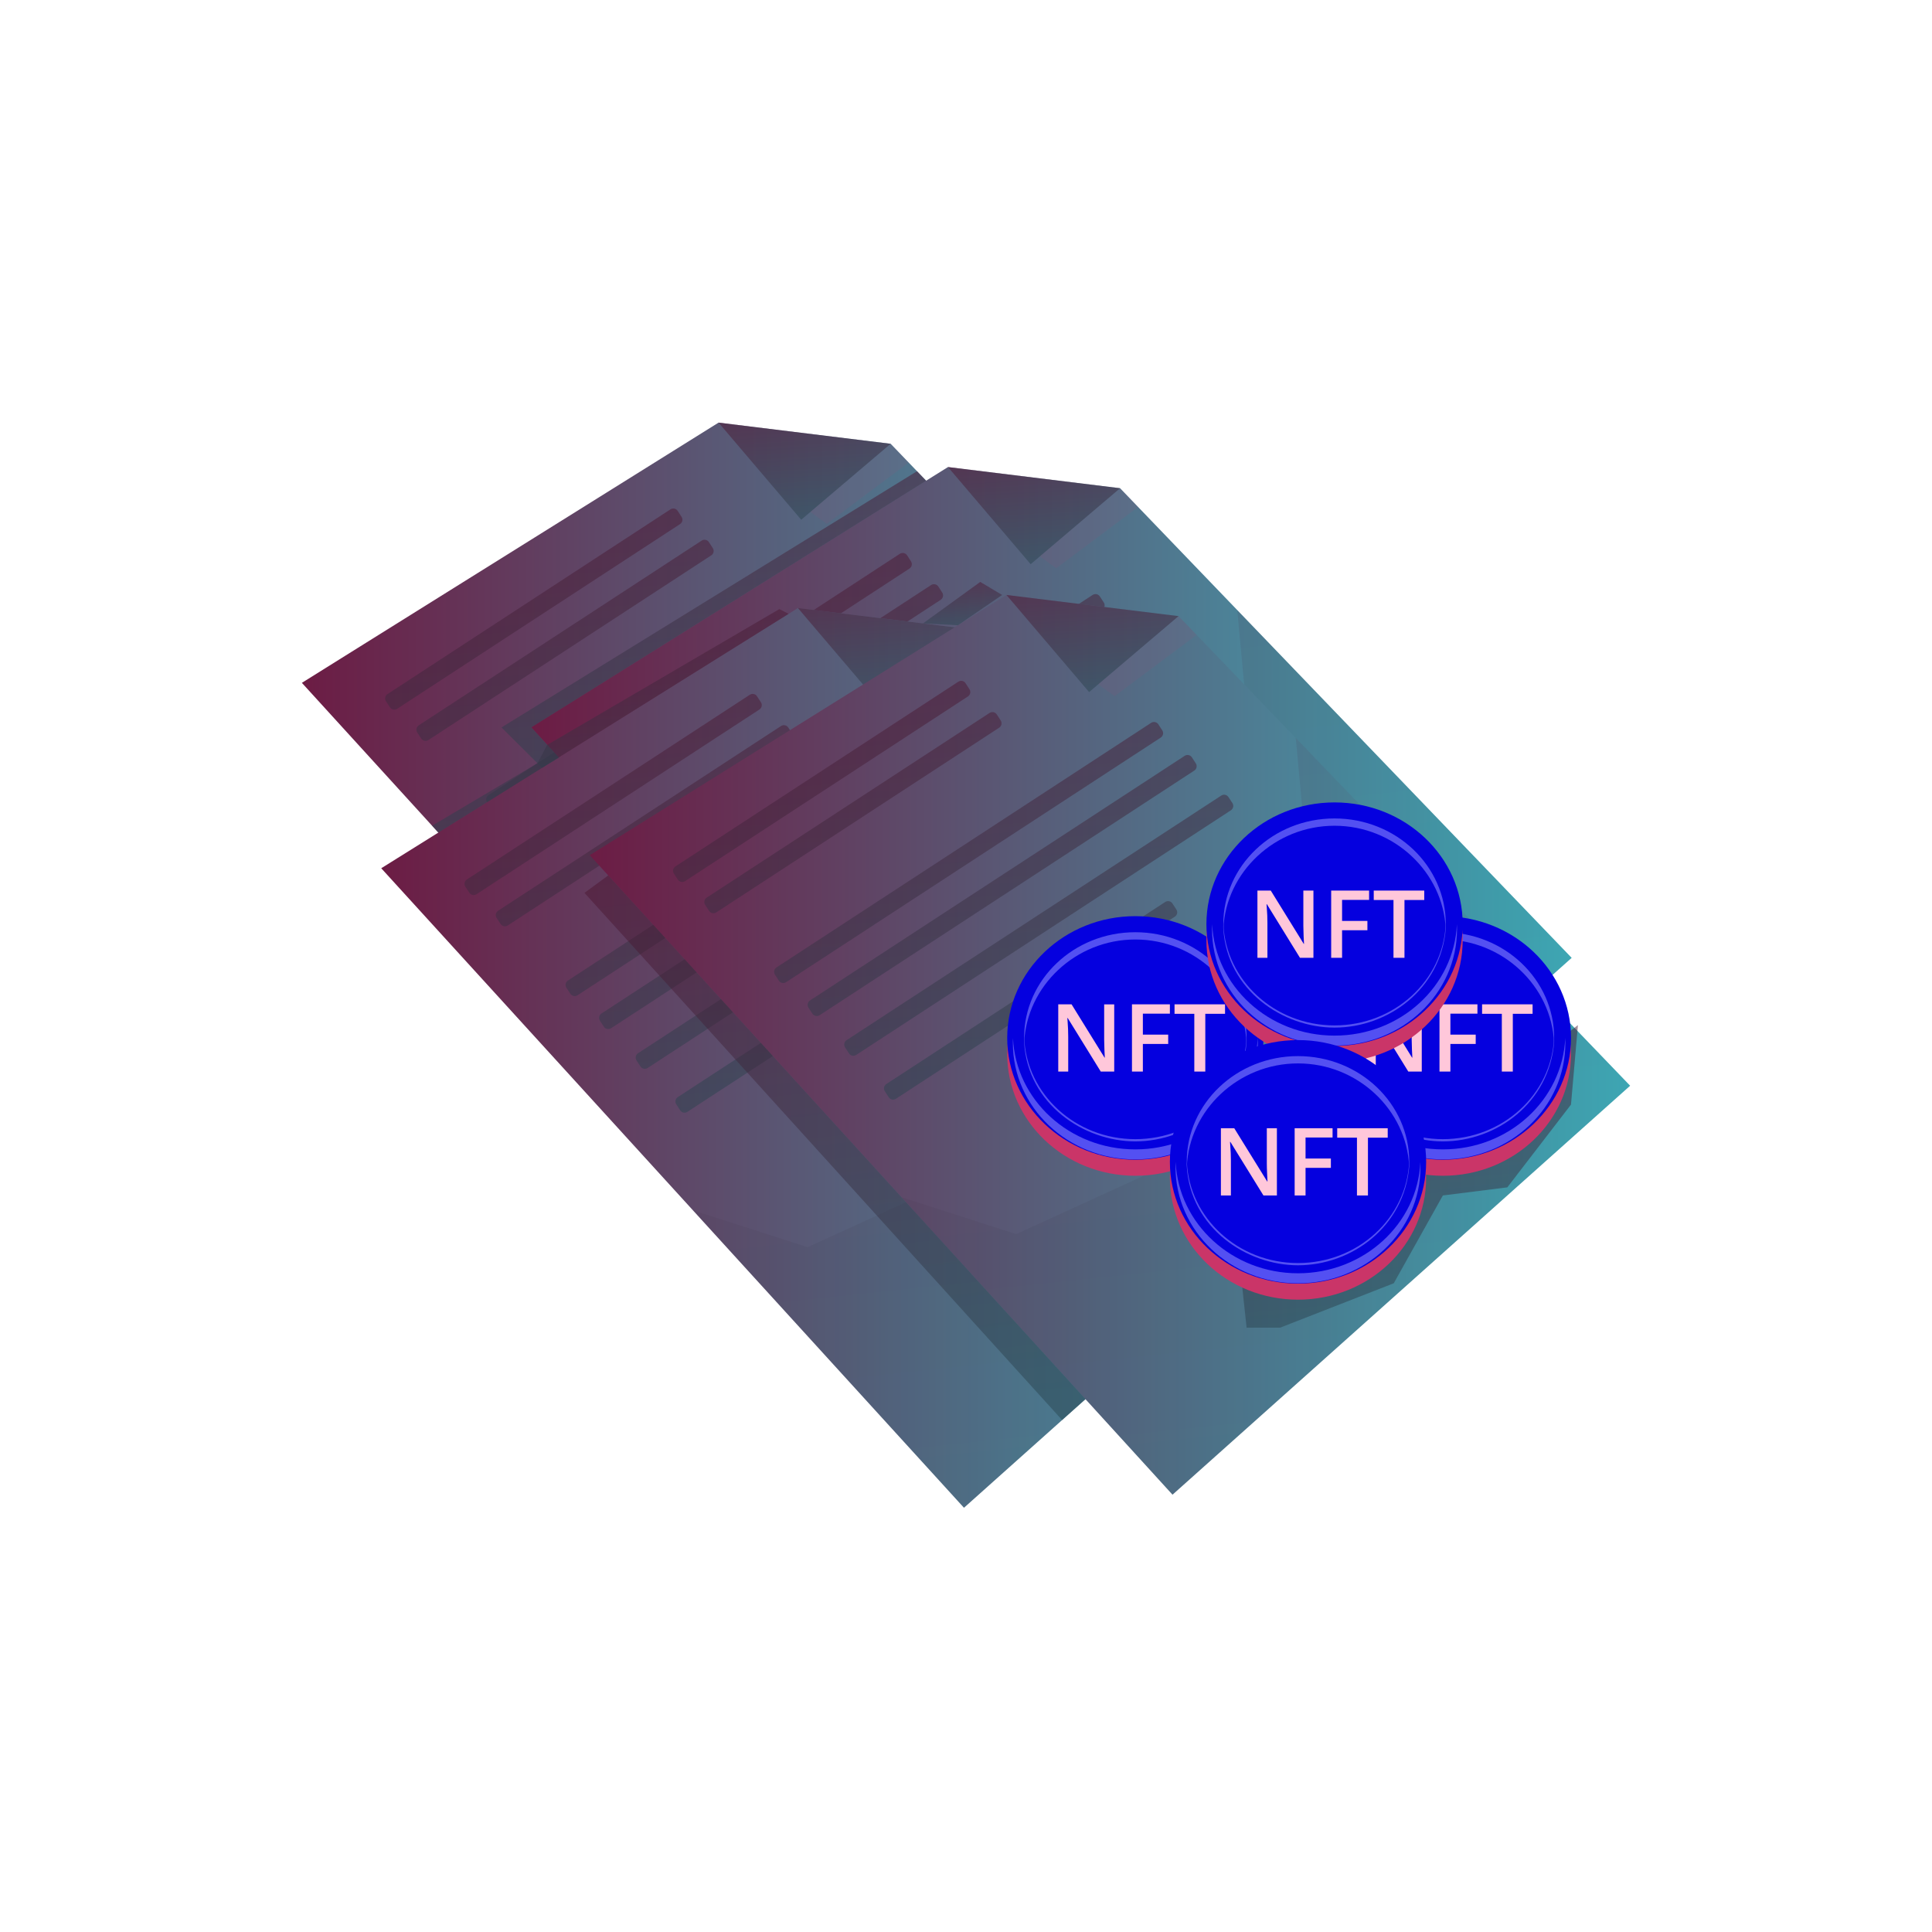 <svg width="64" height="64" viewBox="0 0 64 64" fill="none" xmlns="http://www.w3.org/2000/svg">
<path d="M29.504 14.701L23.803 14L10 22.62L29.304 43.804L44.463 30.257L29.504 14.701Z" fill="url(#paint0_linear_1587_5340)"/>
<path d="M33.385 18.737L34.483 30.434L24.125 35.172L20.324 33.95L29.304 43.804L44.463 30.258L33.385 18.737Z" fill="url(#paint1_linear_1587_5340)" fill-opacity="0.5"/>
<path d="M23.803 14L26.541 17.217L29.504 14.701L23.803 14Z" fill="url(#paint2_linear_1587_5340)" fill-opacity="0.5"/>
<path d="M26.846 16.959L27.385 17.352L30.104 15.324L29.504 14.701L26.846 16.959Z" fill="#CA3568" fill-opacity="0.08"/>
<path d="M22.209 16.873L12.837 22.992C12.757 23.044 12.735 23.151 12.787 23.231L12.917 23.43C12.969 23.51 13.076 23.532 13.156 23.48L22.528 17.361C22.608 17.309 22.63 17.202 22.578 17.122L22.448 16.923C22.396 16.843 22.289 16.821 22.209 16.873ZM23.244 17.908L13.872 24.027C13.792 24.079 13.77 24.186 13.822 24.266L13.952 24.465C14.004 24.545 14.111 24.567 14.191 24.515L23.563 18.396C23.643 18.344 23.665 18.237 23.613 18.157L23.483 17.958C23.431 17.878 23.324 17.856 23.244 17.908ZM28.596 18.235L16.184 26.339C16.104 26.391 16.082 26.498 16.134 26.578L16.264 26.777C16.316 26.857 16.423 26.879 16.503 26.827L28.915 18.724C28.994 18.672 29.017 18.565 28.965 18.485L28.835 18.286C28.783 18.206 28.676 18.183 28.596 18.235ZM29.707 19.329L17.295 27.432C17.216 27.484 17.193 27.591 17.245 27.671L17.375 27.87C17.427 27.95 17.534 27.973 17.614 27.921L30.026 19.817C30.106 19.765 30.128 19.658 30.076 19.578L29.946 19.379C29.894 19.299 29.787 19.277 29.707 19.329ZM30.919 20.645L18.507 28.748C18.428 28.8 18.405 28.907 18.457 28.987L18.587 29.186C18.639 29.266 18.746 29.288 18.826 29.236L31.238 21.133C31.318 21.081 31.34 20.974 31.288 20.894L31.158 20.695C31.106 20.615 30.999 20.593 30.919 20.645ZM29.062 24.17L19.824 30.201C19.744 30.253 19.722 30.36 19.774 30.44L19.904 30.639C19.956 30.719 20.063 30.741 20.143 30.689L29.38 24.658C29.46 24.606 29.483 24.499 29.431 24.419L29.301 24.22C29.249 24.14 29.142 24.118 29.062 24.17Z" fill="url(#paint3_linear_1587_5340)" fill-opacity="0.5"/>
<path d="M37.104 16.173L31.403 15.472L17.6 24.093L36.903 45.276L52.063 31.73L37.104 16.173Z" fill="url(#paint4_linear_1587_5340)"/>
<path opacity="0.2" d="M40.985 20.209L42.083 31.906L31.724 36.644L27.924 35.422L36.903 45.276L52.063 31.73L40.985 20.209Z" fill="url(#paint5_linear_1587_5340)" fill-opacity="0.5"/>
<path d="M31.403 15.472L34.142 18.69L37.105 16.173L31.403 15.472Z" fill="url(#paint6_linear_1587_5340)" fill-opacity="0.5"/>
<path d="M34.446 18.431L34.986 18.824L37.704 16.796L37.105 16.173L34.446 18.431Z" fill="#CA3568" fill-opacity="0.08"/>
<path d="M29.809 18.345L20.437 24.464C20.357 24.516 20.334 24.623 20.387 24.703L20.517 24.902C20.569 24.982 20.676 25.005 20.755 24.952L30.128 18.834C30.207 18.782 30.23 18.674 30.178 18.595L30.048 18.395C29.996 18.316 29.889 18.293 29.809 18.345ZM30.844 19.38L21.472 25.499C21.392 25.551 21.369 25.658 21.422 25.738L21.552 25.937C21.604 26.017 21.711 26.04 21.791 25.987L31.163 19.869C31.243 19.817 31.265 19.709 31.213 19.63L31.083 19.43C31.031 19.351 30.924 19.328 30.844 19.38ZM36.195 19.708L23.784 27.811C23.704 27.863 23.681 27.97 23.733 28.05L23.863 28.249C23.916 28.329 24.023 28.352 24.102 28.299L36.514 20.196C36.594 20.144 36.616 20.037 36.564 19.957L36.434 19.758C36.382 19.678 36.275 19.656 36.195 19.708ZM37.307 20.801L24.895 28.904C24.815 28.957 24.793 29.064 24.845 29.143L24.975 29.343C25.027 29.422 25.134 29.445 25.214 29.393L37.625 21.29C37.705 21.237 37.728 21.13 37.675 21.051L37.545 20.852C37.493 20.772 37.386 20.749 37.307 20.801ZM38.519 22.117L26.107 30.22C26.027 30.272 26.005 30.379 26.057 30.459L26.187 30.658C26.239 30.738 26.346 30.761 26.426 30.709L38.837 22.605C38.917 22.553 38.94 22.446 38.888 22.366L38.758 22.167C38.706 22.087 38.599 22.065 38.519 22.117ZM36.661 25.642L27.424 31.673C27.344 31.726 27.321 31.832 27.373 31.912L27.503 32.111C27.555 32.191 27.662 32.214 27.742 32.162L36.98 26.131C37.06 26.078 37.082 25.971 37.03 25.892L36.9 25.692C36.848 25.613 36.741 25.59 36.661 25.642Z" fill="url(#paint7_linear_1587_5340)" fill-opacity="0.5"/>
<path d="M32.133 20.843L26.432 20.142L12.629 28.762L31.933 49.946L47.092 36.399L32.133 20.843Z" fill="url(#paint8_linear_1587_5340)"/>
<path opacity="0.2" d="M36.014 24.878L37.112 36.576L26.754 41.314L22.953 40.092L31.933 49.946L47.092 36.399L36.014 24.878Z" fill="url(#paint9_linear_1587_5340)" fill-opacity="0.5"/>
<path d="M26.432 20.142L29.17 23.359L32.133 20.843L26.432 20.142Z" fill="url(#paint10_linear_1587_5340)" fill-opacity="0.5"/>
<path d="M29.475 23.101L30.014 23.494L32.732 21.466L32.133 20.843L29.475 23.101Z" fill="url(#paint11_linear_1587_5340)" fill-opacity="0.5"/>
<path d="M24.838 23.015L15.466 29.134C15.386 29.186 15.364 29.293 15.416 29.372L15.546 29.572C15.598 29.651 15.705 29.674 15.785 29.622L25.157 23.503C25.237 23.451 25.259 23.344 25.207 23.264L25.077 23.065C25.025 22.985 24.918 22.963 24.838 23.015ZM25.873 24.05L16.501 30.169C16.421 30.221 16.399 30.328 16.451 30.408L16.581 30.607C16.633 30.687 16.74 30.709 16.82 30.657L26.192 24.538C26.272 24.486 26.294 24.379 26.242 24.299L26.112 24.1C26.06 24.02 25.953 23.998 25.873 24.05ZM31.225 24.377L18.813 32.481C18.733 32.533 18.711 32.64 18.763 32.719L18.893 32.919C18.945 32.998 19.052 33.021 19.132 32.969L31.543 24.866C31.623 24.814 31.646 24.706 31.593 24.627L31.463 24.428C31.411 24.348 31.304 24.325 31.225 24.377ZM32.336 25.471L19.924 33.574C19.844 33.626 19.822 33.733 19.874 33.813L20.004 34.012C20.056 34.092 20.163 34.114 20.243 34.062L32.655 25.959C32.734 25.907 32.757 25.8 32.705 25.72L32.575 25.521C32.523 25.441 32.416 25.419 32.336 25.471ZM33.548 26.787L21.136 34.89C21.056 34.942 21.034 35.049 21.086 35.129L21.216 35.328C21.268 35.408 21.375 35.43 21.455 35.378L33.867 27.275C33.947 27.223 33.969 27.116 33.917 27.036L33.787 26.837C33.735 26.757 33.628 26.735 33.548 26.787ZM31.691 30.312L22.453 36.343C22.373 36.395 22.35 36.502 22.402 36.582L22.532 36.781C22.584 36.861 22.692 36.883 22.771 36.831L32.009 30.8C32.089 30.748 32.111 30.641 32.059 30.561L31.929 30.362C31.877 30.282 31.77 30.26 31.691 30.312Z" fill="url(#paint12_linear_1587_5340)" fill-opacity="0.5"/>
<path d="M39.042 20.41L33.34 19.709L19.537 28.329L38.841 49.513L54 35.966L39.042 20.41Z" fill="url(#paint13_linear_1587_5340)"/>
<path opacity="0.2" d="M42.923 24.446L44.02 36.143L33.662 40.881L29.861 39.659L38.841 49.513L54 35.967L42.923 24.446Z" fill="url(#paint14_linear_1587_5340)" fill-opacity="0.5"/>
<path d="M33.34 19.709L36.078 22.926L39.041 20.41L33.34 19.709Z" fill="url(#paint15_linear_1587_5340)" fill-opacity="0.5"/>
<path d="M36.383 22.668L36.922 23.061L39.641 21.033L39.041 20.41L36.383 22.668Z" fill="#CA3568" fill-opacity="0.08"/>
<path d="M31.746 22.582L22.374 28.701C22.294 28.753 22.272 28.86 22.324 28.94L22.454 29.139C22.506 29.219 22.613 29.241 22.693 29.189L32.065 23.07C32.145 23.018 32.167 22.911 32.115 22.831L31.985 22.632C31.933 22.552 31.826 22.53 31.746 22.582ZM32.781 23.617L23.409 29.736C23.329 29.788 23.307 29.895 23.359 29.975L23.489 30.174C23.541 30.254 23.648 30.276 23.728 30.224L33.1 24.105C33.18 24.053 33.202 23.946 33.15 23.867L33.02 23.667C32.968 23.587 32.861 23.565 32.781 23.617ZM38.133 23.945L25.721 32.048C25.641 32.1 25.619 32.207 25.671 32.287L25.801 32.486C25.853 32.566 25.96 32.588 26.04 32.536L38.452 24.433C38.531 24.381 38.554 24.274 38.502 24.194L38.372 23.995C38.32 23.915 38.213 23.892 38.133 23.945ZM39.244 25.038L26.832 33.141C26.753 33.193 26.73 33.3 26.782 33.38L26.912 33.579C26.964 33.659 27.071 33.682 27.151 33.63L39.563 25.526C39.643 25.474 39.665 25.367 39.613 25.287L39.483 25.088C39.431 25.009 39.324 24.986 39.244 25.038ZM40.456 26.354L28.044 34.457C27.965 34.509 27.942 34.616 27.994 34.696L28.124 34.895C28.176 34.975 28.283 34.998 28.363 34.946L40.775 26.842C40.855 26.79 40.877 26.683 40.825 26.603L40.695 26.404C40.643 26.324 40.536 26.302 40.456 26.354ZM38.599 29.879L29.361 35.91C29.281 35.962 29.259 36.069 29.311 36.149L29.441 36.348C29.493 36.428 29.6 36.451 29.68 36.398L38.917 30.367C38.997 30.315 39.02 30.208 38.968 30.128L38.838 29.929C38.786 29.849 38.679 29.827 38.599 29.879Z" fill="url(#paint16_linear_1587_5340)" fill-opacity="0.5"/>
<path d="M20.148 28.999L19.361 29.578L35.184 47.041L35.958 46.349L20.148 28.999Z" fill="url(#paint17_linear_1587_5340)" fill-opacity="0.5"/>
<path d="M30.378 15.609L16.613 24.097L17.957 25.435L18.515 25.097L17.6 24.093L30.68 15.924L30.378 15.609Z" fill="url(#paint18_linear_1587_5340)" fill-opacity="0.5"/>
<path d="M31.732 20.713L30.576 20.651L32.472 19.277L33.197 19.709L31.732 20.713Z" fill="url(#paint19_linear_1587_5340)" fill-opacity="0.5"/>
<path d="M26.125 20.334L25.816 20.177L18.124 24.677L17.804 25.282L14.313 27.353L14.521 27.581L26.125 20.334Z" fill="url(#paint20_linear_1587_5340)" fill-opacity="0.5"/>
<path d="M37.61 38.949C39.954 38.949 41.854 37.143 41.854 34.915C41.854 32.687 39.954 30.881 37.61 30.881C35.266 30.881 33.365 32.687 33.365 34.915C33.365 37.143 35.266 38.949 37.61 38.949Z" fill="#CA3568"/>
<path d="M37.61 38.418C39.954 38.418 41.854 36.611 41.854 34.383C41.854 32.156 39.954 30.349 37.61 30.349C35.266 30.349 33.365 32.156 33.365 34.383C33.365 36.611 35.266 38.418 37.61 38.418Z" fill="#0500DF"/>
<path d="M37.609 31.122C39.592 31.122 41.208 32.669 41.291 34.534C41.293 34.484 41.295 34.434 41.295 34.384C41.295 32.449 39.645 30.881 37.609 30.881C35.574 30.881 33.924 32.449 33.924 34.384C33.924 34.434 33.926 34.484 33.928 34.534C34.011 32.669 35.627 31.122 37.609 31.122Z" fill="#5350F2"/>
<path d="M37.609 37.736C35.627 37.736 34.011 36.248 33.928 34.383C33.926 34.434 33.921 34.483 33.924 34.534C34.051 36.583 35.911 37.81 37.609 37.81C39.392 37.81 41.129 36.528 41.295 34.534C41.299 34.484 41.293 34.434 41.291 34.383C41.208 36.248 39.592 37.736 37.609 37.736Z" fill="#5350F2"/>
<path d="M37.61 38.075C35.427 38.075 33.648 36.437 33.556 34.383C33.554 34.438 33.552 34.493 33.552 34.549C33.552 36.679 35.369 38.406 37.61 38.406C39.851 38.406 41.668 36.679 41.668 34.549C41.668 34.494 41.666 34.438 41.663 34.383C41.572 36.437 39.792 38.075 37.61 38.075Z" fill="#5350F2"/>
<path d="M36.91 35.497H36.464L35.369 33.723H35.357L35.365 33.822C35.379 34.011 35.386 34.183 35.386 34.339V35.497H35.056V33.27H35.497L36.589 35.035H36.598C36.596 35.012 36.592 34.927 36.586 34.78C36.58 34.634 36.577 34.519 36.577 34.437V33.271H36.91V35.497ZM37.859 35.497H37.498V33.27H38.754V33.578H37.859V34.274H38.698V34.583H37.859V35.497ZM39.927 35.497H39.563V33.583H38.908V33.27H40.581V33.583H39.927V35.497Z" fill="#FFC7DA"/>
<path d="M52.271 33.958L52.041 36.591L49.932 39.333L47.797 39.601L46.17 42.51L42.408 43.98H41.295L41.139 42.522L52.271 33.958Z" fill="url(#paint21_linear_1587_5340)" fill-opacity="0.5"/>
<path d="M47.797 38.949C50.142 38.949 52.042 37.143 52.042 34.915C52.042 32.687 50.142 30.881 47.797 30.881C45.453 30.881 43.553 32.687 43.553 34.915C43.553 37.143 45.453 38.949 47.797 38.949Z" fill="#CA3568"/>
<path d="M47.797 38.418C50.142 38.418 52.042 36.611 52.042 34.383C52.042 32.156 50.142 30.349 47.797 30.349C45.453 30.349 43.553 32.156 43.553 34.383C43.553 36.611 45.453 38.418 47.797 38.418Z" fill="#0500DF"/>
<path d="M47.797 31.122C49.779 31.122 51.396 32.669 51.479 34.534C51.481 34.484 51.483 34.434 51.483 34.384C51.483 32.449 49.833 30.881 47.797 30.881C45.761 30.881 44.111 32.449 44.111 34.384C44.111 34.434 44.113 34.484 44.115 34.534C44.198 32.669 45.815 31.122 47.797 31.122Z" fill="#5350F2"/>
<path d="M47.797 37.736C45.815 37.736 44.198 36.248 44.115 34.383C44.113 34.434 44.108 34.483 44.111 34.534C44.239 36.583 46.098 37.81 47.797 37.81C49.58 37.81 51.317 36.528 51.483 34.534C51.487 34.484 51.481 34.434 51.479 34.383C51.396 36.248 49.779 37.736 47.797 37.736Z" fill="#5350F2"/>
<path d="M47.797 38.075C45.614 38.075 43.835 36.437 43.744 34.383C43.741 34.438 43.739 34.493 43.739 34.549C43.739 36.679 45.556 38.406 47.797 38.406C50.038 38.406 51.855 36.679 51.855 34.549C51.855 34.494 51.853 34.438 51.851 34.383C51.759 36.437 49.98 38.075 47.797 38.075Z" fill="#5350F2"/>
<path d="M47.098 35.497H46.652L45.557 33.723H45.545L45.552 33.822C45.566 34.011 45.574 34.183 45.574 34.339V35.497H45.243V33.27H45.685L46.776 35.035H46.786C46.783 35.012 46.779 34.927 46.773 34.78C46.767 34.634 46.764 34.519 46.764 34.437V33.271H47.098V35.497ZM48.046 35.497H47.685V33.27H48.942V33.578H48.046V34.274H48.885V34.583H48.046V35.497ZM50.114 35.497H49.75V33.583H49.096V33.27H50.769V33.583H50.114V35.497Z" fill="#FFC7DA"/>
<path d="M44.208 35.18C46.553 35.18 48.453 33.374 48.453 31.146C48.453 28.918 46.553 27.112 44.208 27.112C41.864 27.112 39.964 28.918 39.964 31.146C39.964 33.374 41.864 35.18 44.208 35.18Z" fill="#CA3568"/>
<path d="M44.208 34.649C46.553 34.649 48.453 32.843 48.453 30.615C48.453 28.387 46.553 26.581 44.208 26.581C41.864 26.581 39.964 28.387 39.964 30.615C39.964 32.843 41.864 34.649 44.208 34.649Z" fill="#0500DF"/>
<path d="M44.208 27.354C46.191 27.354 47.807 28.901 47.89 30.765C47.892 30.716 47.894 30.666 47.894 30.615C47.894 28.681 46.244 27.112 44.208 27.112C42.173 27.112 40.523 28.68 40.523 30.615C40.523 30.666 40.524 30.716 40.526 30.765C40.609 28.901 42.226 27.354 44.208 27.354Z" fill="#5350F2"/>
<path d="M44.208 33.968C42.226 33.968 40.609 32.48 40.526 30.615C40.524 30.665 40.519 30.715 40.523 30.765C40.65 32.815 42.509 34.041 44.208 34.041C45.991 34.041 47.728 32.759 47.894 30.765C47.898 30.715 47.892 30.665 47.89 30.615C47.807 32.48 46.191 33.968 44.208 33.968Z" fill="#5350F2"/>
<path d="M44.208 34.306C42.026 34.306 40.246 32.668 40.155 30.615C40.152 30.67 40.15 30.725 40.15 30.781C40.15 32.911 41.967 34.637 44.208 34.637C46.45 34.637 48.266 32.911 48.266 30.781C48.266 30.725 48.264 30.67 48.262 30.615C48.17 32.668 46.391 34.306 44.208 34.306Z" fill="#5350F2"/>
<path d="M43.509 31.728H43.063L41.968 29.954H41.956L41.963 30.053C41.978 30.242 41.985 30.415 41.985 30.571V31.728H41.654V29.502H42.096L43.188 31.267H43.197C43.195 31.244 43.191 31.159 43.184 31.012C43.178 30.865 43.175 30.751 43.175 30.669V29.502H43.509V31.728ZM44.458 31.728H44.097V29.502H45.353V29.81H44.458V30.506H45.297V30.815H44.458V31.728ZM46.525 31.728H46.161V29.814H45.507V29.502H47.18V29.814H46.525V31.728Z" fill="#FFC7DA"/>
<path d="M42.998 43.053C45.343 43.053 47.243 41.247 47.243 39.019C47.243 36.791 45.343 34.985 42.998 34.985C40.654 34.985 38.754 36.791 38.754 39.019C38.754 41.247 40.654 43.053 42.998 43.053Z" fill="#CA3568"/>
<path d="M42.998 42.522C45.343 42.522 47.243 40.716 47.243 38.488C47.243 36.26 45.343 34.454 42.998 34.454C40.654 34.454 38.754 36.26 38.754 38.488C38.754 40.716 40.654 42.522 42.998 42.522Z" fill="#0500DF"/>
<path d="M42.998 35.227C44.981 35.227 46.597 36.773 46.68 38.638C46.682 38.588 46.684 38.538 46.684 38.488C46.684 36.553 45.034 34.985 42.998 34.985C40.963 34.985 39.312 36.553 39.312 38.488C39.312 38.538 39.314 38.588 39.316 38.638C39.399 36.773 41.016 35.227 42.998 35.227Z" fill="#5350F2"/>
<path d="M42.998 41.84C41.016 41.84 39.4 40.352 39.316 38.488C39.314 38.538 39.309 38.588 39.312 38.638C39.44 40.687 41.299 41.914 42.998 41.914C44.781 41.914 46.518 40.632 46.684 38.638C46.688 38.588 46.682 38.538 46.68 38.488C46.597 40.352 44.981 41.84 42.998 41.84Z" fill="#5350F2"/>
<path d="M42.998 42.179C40.816 42.179 39.036 40.541 38.945 38.488C38.942 38.543 38.94 38.598 38.94 38.653C38.94 40.783 40.757 42.51 42.998 42.51C45.239 42.51 47.056 40.783 47.056 38.653C47.056 38.598 47.054 38.543 47.052 38.488C46.961 40.541 45.181 42.179 42.998 42.179Z" fill="#5350F2"/>
<path d="M42.299 39.601H41.853L40.758 37.827H40.746L40.753 37.926C40.768 38.114 40.775 38.287 40.775 38.443V39.601H40.444V37.374H40.886L41.978 39.139H41.987C41.985 39.116 41.981 39.031 41.975 38.884C41.968 38.738 41.965 38.623 41.965 38.541V37.374H42.299V39.601ZM43.248 39.601H42.887V37.374H44.143V37.682H43.248V38.378H44.087V38.687H43.248V39.601ZM45.315 39.601H44.951V37.687H44.297V37.374H45.97V37.687H45.315V39.601Z" fill="#FFC7DA"/>
<defs>
<linearGradient id="paint0_linear_1587_5340" x1="10" y1="28.902" x2="44.463" y2="28.902" gradientUnits="userSpaceOnUse">
<stop stop-color="#6C1C44"/>
<stop offset="1" stop-color="#3DB3BF"/>
</linearGradient>
<linearGradient id="paint1_linear_1587_5340" x1="43.17" y1="51.879" x2="39.456" y2="16.716" gradientUnits="userSpaceOnUse">
<stop stop-color="#1E575D"/>
<stop offset="1" stop-color="#4D1430"/>
</linearGradient>
<linearGradient id="paint2_linear_1587_5340" x1="29.199" y1="18.254" x2="28.938" y2="13.705" gradientUnits="userSpaceOnUse">
<stop stop-color="#1E575D"/>
<stop offset="1" stop-color="#4D1430"/>
</linearGradient>
<linearGradient id="paint3_linear_1587_5340" x1="30.322" y1="35.186" x2="28.835" y2="15.623" gradientUnits="userSpaceOnUse">
<stop stop-color="#1E575D"/>
<stop offset="1" stop-color="#4D1430"/>
</linearGradient>
<linearGradient id="paint4_linear_1587_5340" x1="17.6" y1="30.374" x2="52.063" y2="30.374" gradientUnits="userSpaceOnUse">
<stop stop-color="#6C1C44"/>
<stop offset="1" stop-color="#3DB3BF"/>
</linearGradient>
<linearGradient id="paint5_linear_1587_5340" x1="50.77" y1="53.351" x2="47.056" y2="18.188" gradientUnits="userSpaceOnUse">
<stop stop-color="#1E575D"/>
<stop offset="1" stop-color="#4D1430"/>
</linearGradient>
<linearGradient id="paint6_linear_1587_5340" x1="36.799" y1="19.726" x2="36.538" y2="15.178" gradientUnits="userSpaceOnUse">
<stop stop-color="#1E575D"/>
<stop offset="1" stop-color="#4D1430"/>
</linearGradient>
<linearGradient id="paint7_linear_1587_5340" x1="37.922" y1="36.658" x2="36.434" y2="17.095" gradientUnits="userSpaceOnUse">
<stop stop-color="#1E575D"/>
<stop offset="1" stop-color="#4D1430"/>
</linearGradient>
<linearGradient id="paint8_linear_1587_5340" x1="12.629" y1="35.044" x2="47.092" y2="35.044" gradientUnits="userSpaceOnUse">
<stop stop-color="#6C1C44"/>
<stop offset="1" stop-color="#3DB3BF"/>
</linearGradient>
<linearGradient id="paint9_linear_1587_5340" x1="45.799" y1="58.02" x2="42.085" y2="22.858" gradientUnits="userSpaceOnUse">
<stop stop-color="#1E575D"/>
<stop offset="1" stop-color="#4D1430"/>
</linearGradient>
<linearGradient id="paint10_linear_1587_5340" x1="31.828" y1="24.396" x2="31.567" y2="19.847" gradientUnits="userSpaceOnUse">
<stop stop-color="#1E575D"/>
<stop offset="1" stop-color="#4D1430"/>
</linearGradient>
<linearGradient id="paint11_linear_1587_5340" x1="32.558" y1="24.347" x2="32.249" y2="20.613" gradientUnits="userSpaceOnUse">
<stop stop-color="#1E575D"/>
<stop offset="1" stop-color="#4D1430"/>
</linearGradient>
<linearGradient id="paint12_linear_1587_5340" x1="32.951" y1="41.328" x2="31.463" y2="21.765" gradientUnits="userSpaceOnUse">
<stop stop-color="#1E575D"/>
<stop offset="1" stop-color="#4D1430"/>
</linearGradient>
<linearGradient id="paint13_linear_1587_5340" x1="19.537" y1="34.611" x2="54" y2="34.611" gradientUnits="userSpaceOnUse">
<stop stop-color="#6C1C44"/>
<stop offset="1" stop-color="#3DB3BF"/>
</linearGradient>
<linearGradient id="paint14_linear_1587_5340" x1="52.707" y1="57.588" x2="48.994" y2="22.425" gradientUnits="userSpaceOnUse">
<stop stop-color="#1E575D"/>
<stop offset="1" stop-color="#4D1430"/>
</linearGradient>
<linearGradient id="paint15_linear_1587_5340" x1="38.736" y1="23.963" x2="38.475" y2="19.414" gradientUnits="userSpaceOnUse">
<stop stop-color="#1E575D"/>
<stop offset="1" stop-color="#4D1430"/>
</linearGradient>
<linearGradient id="paint16_linear_1587_5340" x1="39.859" y1="40.895" x2="38.372" y2="21.332" gradientUnits="userSpaceOnUse">
<stop stop-color="#1E575D"/>
<stop offset="1" stop-color="#4D1430"/>
</linearGradient>
<linearGradient id="paint17_linear_1587_5340" x1="35.069" y1="52.852" x2="32.274" y2="27.572" gradientUnits="userSpaceOnUse">
<stop stop-color="#1E575D"/>
<stop offset="1" stop-color="#4D1430"/>
</linearGradient>
<linearGradient id="paint18_linear_1587_5340" x1="29.927" y1="28.6" x2="28.942" y2="14.733" gradientUnits="userSpaceOnUse">
<stop stop-color="#1E575D"/>
<stop offset="1" stop-color="#4D1430"/>
</linearGradient>
<linearGradient id="paint19_linear_1587_5340" x1="33.057" y1="21.176" x2="32.944" y2="19.146" gradientUnits="userSpaceOnUse">
<stop stop-color="#1E575D"/>
<stop offset="1" stop-color="#4D1430"/>
</linearGradient>
<linearGradient id="paint20_linear_1587_5340" x1="25.493" y1="29.966" x2="24.826" y2="19.506" gradientUnits="userSpaceOnUse">
<stop stop-color="#1E575D"/>
<stop offset="1" stop-color="#4D1430"/>
</linearGradient>
<linearGradient id="paint21_linear_1587_5340" x1="51.675" y1="47.208" x2="50.384" y2="33.111" gradientUnits="userSpaceOnUse">
<stop stop-color="#1E575D"/>
<stop offset="1" stop-color="#4D1430"/>
</linearGradient>
</defs>
</svg>
